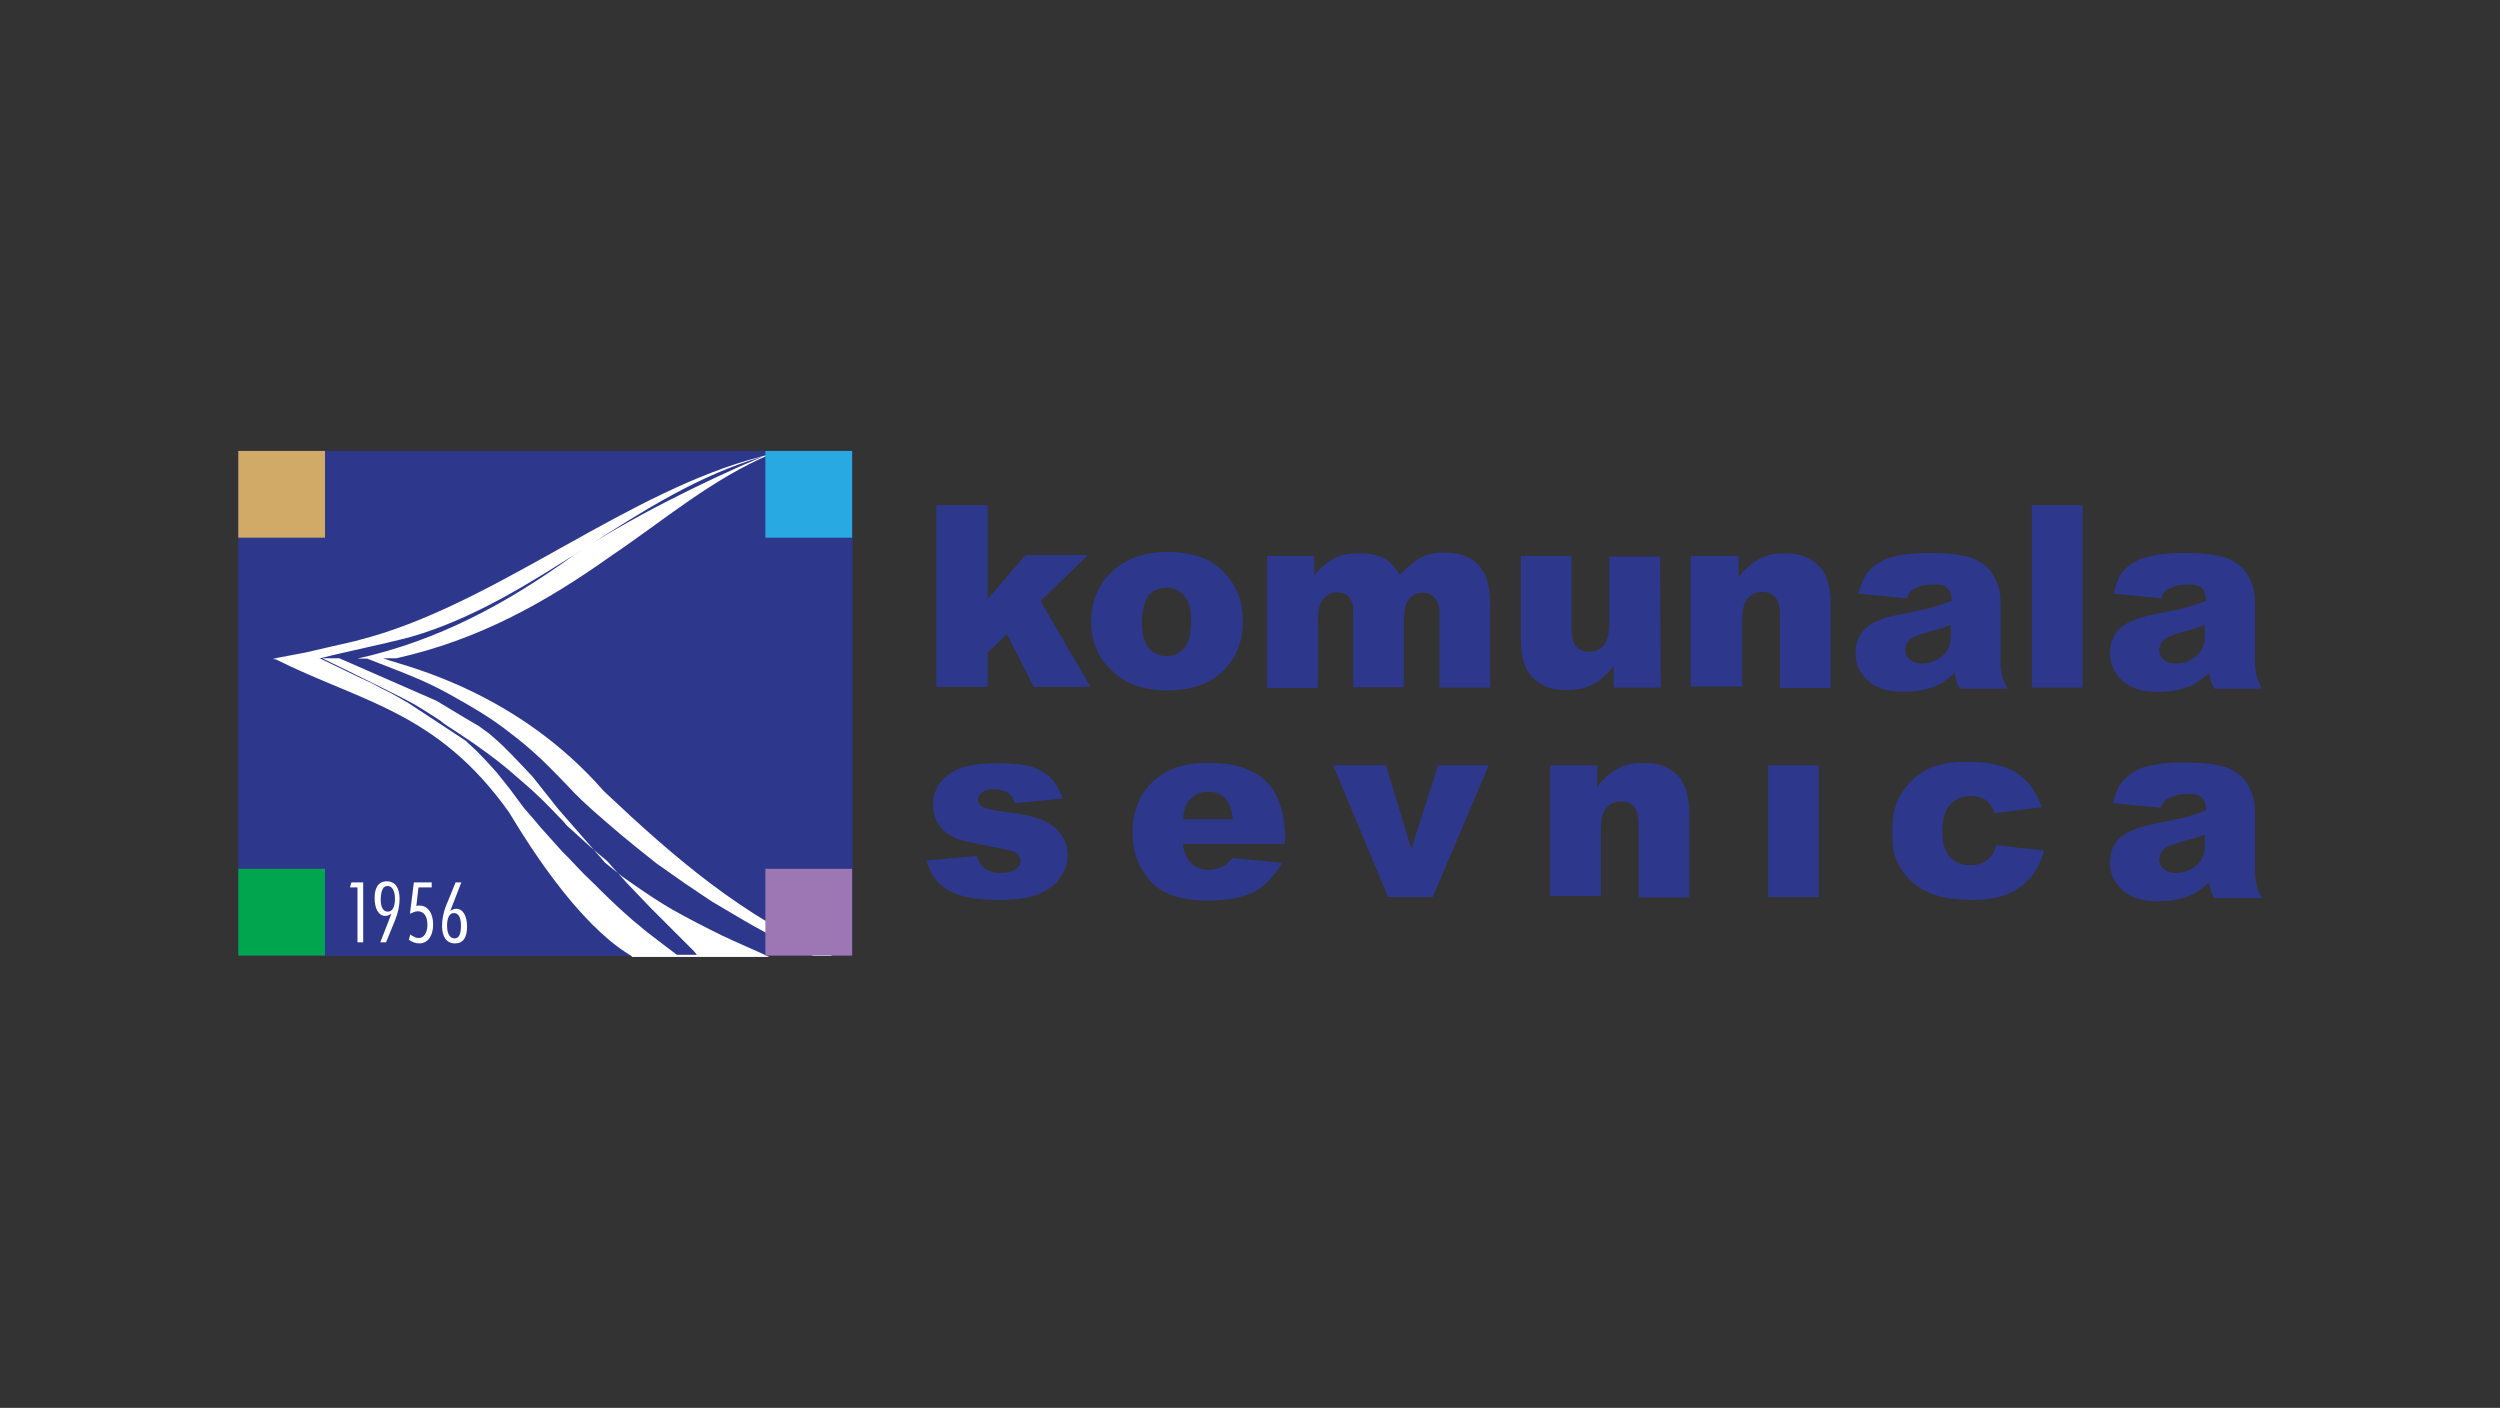 <?xml version="1.0" encoding="utf-8"?>
<!-- Generator: Adobe Illustrator 15.0.0, SVG Export Plug-In  -->
<!DOCTYPE svg PUBLIC "-//W3C//DTD SVG 1.1//EN" "http://www.w3.org/Graphics/SVG/1.1/DTD/svg11.dtd">
<svg version="1.1"
	 xmlns="http://www.w3.org/2000/svg" xmlns:xlink="http://www.w3.org/1999/xlink" xmlns:a="http://ns.adobe.com/AdobeSVGViewerExtensions/3.0/"
	 x="0px" y="0px" width="380px" height="214px" viewBox="0.006 -0.005 380 214" enable-background="new 0.006 -0.005 380 214"
	 xml:space="preserve">
<rect x="0.006" y="-0.005" width="380" height="214" fill="#333333" stroke="none"/>
<defs>
</defs>
<rect fill="none" width="380.014" height="213.987"/>
<g>
	<g>
		<defs>
			<rect id="SVGID_1_" x="36.227" y="68.536" width="307.56" height="76.917"/>
		</defs>
		<clipPath id="SVGID_3_">
			<use xlink:href="#SVGID_1_"  overflow="visible"/>
		</clipPath>
		<rect x="36.227" y="68.536" clip-path="url(#SVGID_3_)" fill="#2D388D" width="93.353" height="76.755"/>
		<g clip-path="url(#SVGID_3_)">
			<defs>
				<rect id="SVGID_2_" x="36.227" y="68.536" width="307.56" height="76.917"/>
			</defs>
			<clipPath id="SVGID_4_">
				<use xlink:href="#SVGID_2_"  overflow="visible"/>
			</clipPath>
			<path clip-path="url(#SVGID_4_)" fill="#FFFFFF" d="M68.989,138.781c0.706,0,1.085,0.65,1.085,1.898
				c0,1.356-0.325,1.952-0.977,1.952c-0.705,0-1.139-0.704-1.139-1.952C67.959,139.487,68.338,138.781,68.989,138.781
				 M70.128,134.117H69.26l-1.355,3.308c-0.488,1.14-0.705,2.278-0.705,3.311c0,1.68,0.705,2.656,1.953,2.656
				c1.247,0,1.844-0.867,1.844-2.549c0-1.681-0.65-2.712-1.627-2.712c-0.326,0-0.597,0.108-0.922,0.325L70.128,134.117z
				 M65.626,134.117h-2.712l-0.597,4.773c0.488-0.218,0.813-0.381,1.193-0.381c0.922,0,1.465,0.76,1.465,2.062
				c0,1.193-0.543,2.008-1.303,2.008c-0.433,0-0.759-0.164-1.302-0.543l-0.217,0.813c0.488,0.326,1.031,0.543,1.573,0.543
				c1.302,0,2.116-1.139,2.116-2.874c0-1.736-0.814-2.875-2.063-2.875c-0.162,0-0.271,0-0.488,0.055l0.326-2.821h2.007V134.117z
				 M58.9,134.659c0.705,0,1.139,0.705,1.139,1.953c0,1.247-0.38,1.952-1.085,1.952c-0.706,0-1.085-0.65-1.085-1.898
				C57.924,135.31,58.248,134.659,58.9,134.659 M57.815,143.229h0.867l1.356-3.31c0.488-1.193,0.705-2.277,0.705-3.308
				c0-1.682-0.705-2.658-1.952-2.658c-1.193,0-1.845,0.868-1.845,2.549c0,1.682,0.651,2.712,1.627,2.712
				c0.326,0,0.543-0.107,0.922-0.324L57.815,143.229z M55.266,134.117h-1.844l-0.217,0.759h1.139v8.354h0.868v-9.112H55.266z"/>
			<path clip-path="url(#SVGID_4_)" fill="#FFFFFF" d="M91.771,120.229c-13.073-14.971-29.671-18.876-32.763-19.906
				c-0.217-0.055-0.217-0.109-0.435-0.163c-0.217-0.055-0.326-0.108-0.271-0.108h1.952c12.368-2.767,22.511-8.354,32.655-15.568
				c8.136-5.479,15.242-11.662,24.354-15.513c-0.542,0.162-1.084,0.271-1.572,0.433c-19.962,5.1-39.381,21.644-59.343,27.394
				c-1.085,0.271-2.062,0.597-3.092,0.813c-2.278,0.543-4.61,1.031-6.835,1.573c-3.742,0.705-5.75,1.03-4.502,1.03h-0.108h0.108
				c13.019,6.51,24.571,7.92,35.475,23.271c11.825,19.744,19.148,21.697,18.66,21.968h20.884c-2.278-1.084-4.773-2.116-7.052-3.2
				c-2.657-1.302-5.099-2.55-7.702-4.014c-1.953-1.139-3.581-2.225-5.316-3.417l-2.332-1.627l-2.55-2.062l-7.105-8.138l-3.96-4.99
				c-1.41-1.465-2.821-3.038-4.285-4.448c-0.705-0.705-1.465-1.355-2.278-2.061l-1.573-1.139l-1.573-0.923l-4.882-2.929
				l-14.754-6.455h-2.604l4.123,2.007l5.913,2.93l2.441,1.247l1.626,0.868l1.248,0.759c0.543,0.326,1.085,0.705,1.628,1.031
				c0.379,0.217,0.704,0.488,1.139,0.759c0.217,0.217,0.488,0.381,0.705,0.543l2.062,1.355l1.952,1.302
				c0.814,0.598,1.628,1.14,2.495,1.791c1.031,0.759,2.062,1.572,3.038,2.387l3.31,2.875l1.627,1.519l1.302,1.302
				c0.705,0.705,1.302,1.41,2.007,2.061l0.488,0.598c0.217,0.217,0.379,0.379,0.65,0.596c0.977,0.868,1.953,1.791,2.929,2.658
				c0.814,0.705,1.628,1.41,2.495,2.115c0.435,0.381,0.761,0.869,1.14,1.248l2.062,2.278l3.526,3.688l3.146,3.146l2.604,2.604
				c0.435,0.435,0.922,0.867,1.302,1.411h-3.037l-2.93-2.225c-0.65-0.489-1.247-0.977-1.897-1.464
				c-0.598-0.543-1.248-1.031-1.899-1.573c-0.704-0.652-1.41-1.248-2.115-1.899c-0.868-0.813-1.735-1.627-2.604-2.495
				s-1.735-1.736-2.604-2.549c-1.139-1.14-2.169-2.333-3.362-3.472l-3.255-3.635c-0.867-1.031-1.736-2.062-2.604-3.037l-2.17-2.93
				c-0.65-0.814-1.302-1.627-1.953-2.44l-1.572-1.736l-1.41-1.464l-1.736-1.628l-8.57-5.642c-0.814-0.488-1.682-0.977-2.55-1.464
				c-0.759-0.435-1.573-0.76-2.332-1.194c-0.271-0.162-0.543-0.271-0.813-0.434c-2.604-1.193-5.316-2.55-7.812-3.743h-0.217
				c4.394-1.139,9.275-2.061,13.995-3.309c19.419-5.642,34.228-21.86,53.43-27.393c-9.222,3.905-20.559,9.547-28.749,15.025
				c-10.09,7.269-20.45,12.91-32.817,15.676h1.465c2.169,0.868,4.394,1.682,6.617,2.604c2.115,0.869,3.959,1.736,5.912,2.821
				c3.363,1.898,6.184,3.472,9.33,5.967c2.875,2.17,5.099,4.286,7.757,7.052c1.573,1.627,2.17,2.387,4.611,4.557
				c3.146,2.767,4.882,4.284,9.764,8.136c1.464,1.031,2.929,2.062,4.394,3.093l3.96,2.657c3.037,1.79,5.587,3.363,8.462,4.882
				l3.58,1.79l3.418,1.628h-6.564h9.493C112.764,139.215,102.566,130.429,91.771,120.229"/>
			<rect x="116.344" y="132.056" clip-path="url(#SVGID_4_)" fill="#9D77B3" width="13.182" height="13.181"/>
			<rect x="116.344" y="68.536" clip-path="url(#SVGID_4_)" fill="#29A9E1" width="13.182" height="13.182"/>
			<rect x="36.227" y="68.536" clip-path="url(#SVGID_4_)" fill="#D1AA67" width="13.182" height="13.182"/>
			<rect x="36.227" y="132.056" clip-path="url(#SVGID_4_)" fill="#01A54E" width="13.182" height="13.181"/>
			<path clip-path="url(#SVGID_4_)" fill="#2D388D" d="M335.107,95.007c-1.03,0.435-2.17,0.705-3.309,1.031
				c-1.573,0.434-2.496,0.813-2.93,1.247c-0.434,0.435-0.65,0.922-0.65,1.465c0,0.651,0.217,1.139,0.65,1.464
				c0.434,0.435,1.03,0.651,1.899,0.651c0.813,0,1.681-0.217,2.387-0.651c0.704-0.434,1.247-0.921,1.572-1.572
				s0.435-1.356,0.435-2.278L335.107,95.007z M328.544,90.938l-7.269-0.704c0.326-1.248,0.705-2.279,1.14-3.038
				c0.542-0.705,1.247-1.356,2.278-1.898c0.705-0.435,1.681-0.705,2.929-0.922c1.247-0.218,2.604-0.326,3.96-0.326
				c2.277,0,4.177,0.108,5.532,0.435c1.356,0.217,2.604,0.813,3.526,1.681c0.65,0.543,1.139,1.356,1.573,2.387
				c0.434,1.031,0.542,1.953,0.542,3.038v8.842c0,0.922,0.108,1.682,0.217,2.17c0.108,0.542,0.434,1.247,0.813,2.061h-7.159
				c-0.326-0.542-0.543-0.922-0.543-1.139c-0.108-0.325-0.217-0.705-0.325-1.248c-1.031,0.923-1.953,1.682-3.038,2.062
				c-1.355,0.543-2.93,0.813-4.664,0.813c-2.388,0-4.178-0.542-5.425-1.682c-1.248-1.139-1.899-2.495-1.899-4.067
				c0-1.573,0.435-2.821,1.357-3.743c0.922-0.923,2.494-1.682,4.881-2.17c2.929-0.65,4.773-0.922,5.642-1.247
				c0.814-0.218,1.79-0.543,2.712-0.923c0-0.922-0.217-1.573-0.65-1.953c-0.434-0.379-1.031-0.542-2.062-0.542
				c-1.247,0-2.169,0.217-2.821,0.65C329.195,89.528,328.761,90.126,328.544,90.938 M308.854,76.781h7.703V104.5h-7.703V76.781z
				 M296.486,95.007c-1.03,0.435-2.17,0.705-3.31,1.031c-1.572,0.434-2.495,0.813-2.929,1.247c-0.434,0.435-0.65,0.922-0.65,1.465
				c0,0.651,0.217,1.139,0.65,1.464c0.434,0.435,1.031,0.651,1.898,0.651c0.814,0,1.682-0.217,2.387-0.651
				c0.706-0.434,1.248-0.921,1.573-1.572s0.434-1.356,0.434-2.278v-1.356H296.486z M289.814,90.938l-7.323-0.704
				c0.325-1.248,0.705-2.279,1.247-3.038c0.543-0.705,1.248-1.356,2.278-1.898c0.705-0.435,1.683-0.705,2.93-0.922
				c1.248-0.218,2.604-0.326,3.96-0.326c2.278,0,4.177,0.108,5.533,0.435c1.355,0.217,2.604,0.813,3.525,1.681
				c0.651,0.543,1.139,1.356,1.572,2.387c0.435,1.031,0.543,1.953,0.543,3.038v8.842c0,0.922,0.108,1.682,0.217,2.17
				c0.109,0.542,0.435,1.247,0.814,2.061h-7.16c-0.326-0.542-0.543-0.922-0.543-1.139c-0.108-0.325-0.217-0.705-0.325-1.248
				c-1.03,0.923-1.952,1.682-3.038,2.062c-1.355,0.543-2.929,0.813-4.665,0.813c-2.386,0-4.177-0.542-5.424-1.682
				c-1.248-1.139-1.898-2.495-1.898-4.067c0-1.573,0.434-2.821,1.355-3.743c0.923-0.923,2.495-1.682,4.882-2.17
				c2.93-0.65,4.774-0.922,5.642-1.247c0.813-0.218,1.79-0.543,2.713-0.923c0-0.922-0.218-1.573-0.651-1.953
				c-0.434-0.434-1.031-0.542-2.062-0.542c-1.247,0-2.17,0.217-2.82,0.65C290.52,89.528,290.14,90.126,289.814,90.938
				 M257.105,84.484h7.16v3.254c1.03-1.356,2.17-2.278,3.254-2.82c1.14-0.65,2.388-0.813,3.961-0.813c2.061,0,3.742,0.65,4.99,1.898
				c1.248,1.247,1.79,3.254,1.79,5.857v12.693h-7.703V93.488c0-1.247-0.217-2.17-0.705-2.713c-0.543-0.541-1.139-0.813-1.952-0.813
				c-0.922,0-1.683,0.326-2.278,1.031c-0.651,0.705-0.814,1.953-0.814,3.742v9.602h-7.811V84.484H257.105z M252.44,104.5h-7.16
				v-3.255c-1.03,1.356-2.169,2.278-3.254,2.82c-1.086,0.543-2.388,0.814-4.069,0.814c-2.061,0-3.742-0.651-4.99-1.899
				c-1.247-1.247-1.79-3.255-1.79-5.858V84.484h7.703V95.55c0,1.247,0.217,2.17,0.705,2.712c0.542,0.542,1.139,0.813,1.953,0.813
				c0.922,0,1.682-0.325,2.277-1.03c0.597-0.706,0.814-1.953,0.814-3.743v-9.709h7.702L252.44,104.5z M192.61,84.484h7.16v2.929
				c1.029-1.248,2.061-2.062,3.146-2.604c1.086-0.542,2.278-0.705,3.852-0.705s2.82,0.325,3.743,0.813
				c0.922,0.542,1.681,1.464,2.277,2.495c1.248-1.356,2.278-2.17,3.31-2.712c1.03-0.543,2.17-0.705,3.634-0.705
				c2.17,0,3.852,0.65,4.991,1.898c1.247,1.247,1.79,3.254,1.79,6.021V104.5h-7.703V93.054c0-0.922-0.217-1.572-0.542-1.952
				c-0.543-0.705-1.14-1.03-1.898-1.03c-0.923,0-1.683,0.325-2.17,0.922c-0.488,0.597-0.813,1.682-0.813,3.146v10.306h-7.703V93.488
				c0-0.813,0-1.465-0.108-1.79c-0.217-0.542-0.434-0.923-0.814-1.248c-0.434-0.324-0.813-0.434-1.464-0.434
				c-0.813,0-1.573,0.325-2.17,1.031c-0.543,0.65-0.813,1.79-0.813,3.309v10.197h-7.702V84.484z M173.57,94.519
				c0,1.79,0.326,3.146,1.031,3.96c0.705,0.814,1.681,1.247,2.712,1.247c1.14,0,1.953-0.433,2.712-1.247
				c0.706-0.813,1.031-2.17,1.031-4.068c0-1.79-0.325-3.037-1.031-3.852c-0.705-0.813-1.572-1.247-2.712-1.247
				s-2.062,0.434-2.82,1.247C174.005,91.481,173.57,92.729,173.57,94.519 M165.868,94.519c0-3.037,1.03-5.641,3.146-7.594
				c2.062-1.953,4.883-3.037,8.354-3.037c4.068,0,7.106,1.139,9.059,3.525c1.683,1.898,2.495,4.177,2.495,6.997
				c0,3.146-1.03,5.642-3.037,7.595c-2.062,1.952-4.882,2.929-8.462,2.929c-3.255,0-5.858-0.813-7.812-2.495
				C167.115,100.432,165.868,97.828,165.868,94.519 M142.326,76.781h7.812v14.267l5.75-6.672h9.438l-7.159,6.997l7.594,13.019
				h-8.625l-4.068-8.028l-2.929,2.82v5.208h-7.812V76.781z"/>
			<path clip-path="url(#SVGID_4_)" fill="#2D388D" d="M335.107,126.848c-1.03,0.434-2.17,0.705-3.309,1.031
				c-1.573,0.434-2.496,0.813-2.93,1.247c-0.434,0.434-0.65,0.922-0.65,1.465c0,0.65,0.217,1.139,0.65,1.465
				c0.434,0.434,1.03,0.65,1.899,0.65c0.813,0,1.681-0.217,2.387-0.65c0.704-0.436,1.247-0.922,1.572-1.574
				c0.325-0.65,0.435-1.355,0.435-2.277L335.107,126.848z M328.436,122.779l-7.269-0.705c0.325-1.247,0.705-2.277,1.248-3.038
				c0.542-0.704,1.247-1.355,2.277-1.897c0.706-0.435,1.682-0.705,2.93-0.922c1.247-0.217,2.604-0.326,3.96-0.326
				c2.277,0,4.177,0.109,5.532,0.434c1.356,0.217,2.604,0.814,3.526,1.683c0.65,0.543,1.139,1.355,1.572,2.387
				c0.435,1.03,0.543,1.952,0.543,3.037v8.842c0,0.922,0.108,1.681,0.217,2.17c0.108,0.542,0.434,1.248,0.813,2.061h-7.159
				c-0.326-0.541-0.543-0.922-0.543-1.139c-0.108-0.325-0.217-0.705-0.325-1.248c-1.031,0.923-1.953,1.682-3.038,2.062
				c-1.355,0.542-2.93,0.813-4.664,0.813c-2.388,0-4.178-0.543-5.425-1.682c-1.248-1.139-1.899-2.495-1.899-4.068
				c0-1.572,0.435-2.82,1.357-3.743c0.922-0.921,2.494-1.681,4.881-2.169c2.929-0.65,4.773-0.922,5.642-1.248
				c0.813-0.217,1.79-0.541,2.712-0.922c0-0.922-0.217-1.573-0.65-1.952c-0.434-0.435-1.031-0.544-2.062-0.544
				c-1.247,0-2.169,0.218-2.821,0.651C329.195,121.314,328.761,121.911,328.436,122.779 M303.43,128.475l7.268,0.815
				c-0.433,1.572-1.03,2.819-1.952,3.959c-0.922,1.139-2.062,1.953-3.525,2.604c-1.465,0.65-3.255,0.922-5.425,0.922
				c-2.062,0-3.852-0.217-5.315-0.65c-1.465-0.434-2.604-1.031-3.635-1.899c-1.03-0.922-1.898-1.898-2.387-3.146
				c-0.65-1.14-0.813-2.821-0.813-4.773c0-2.061,0.325-3.743,1.031-5.099c0.541-1.031,1.247-1.899,2.061-2.712
				c0.922-0.814,1.791-1.356,2.713-1.791c1.464-0.651,3.417-0.922,5.749-0.922c3.255,0,5.75,0.651,7.485,1.79
				c1.682,1.14,2.93,2.929,3.635,5.1l-7.16,0.922c-0.217-0.814-0.651-1.465-1.247-1.953c-0.651-0.434-1.356-0.651-2.388-0.651
				c-1.247,0-2.278,0.435-3.146,1.356c-0.813,0.922-1.139,2.278-1.139,4.177c0,1.682,0.434,2.93,1.139,3.742
				c0.813,0.814,1.79,1.248,3.037,1.248c1.03,0,1.898-0.217,2.496-0.705C302.616,130.374,303.158,129.614,303.43,128.475
				 M268.768,116.324h7.703v20.017h-7.703V116.324z M235.625,116.324h7.16v3.255c1.03-1.355,2.17-2.277,3.255-2.82
				c1.14-0.651,2.387-0.813,3.959-0.813c2.062,0,3.743,0.65,4.991,1.898c1.247,1.247,1.79,3.254,1.79,5.858v12.692h-7.703v-11.065
				c0-1.248-0.217-2.17-0.705-2.712c-0.542-0.543-1.139-0.814-1.952-0.814c-0.923,0-1.682,0.326-2.278,1.031
				c-0.651,0.706-0.814,1.952-0.814,3.743v9.601h-7.702V116.324z M202.645,116.324h8.028l3.852,12.693l4.068-12.693h7.702
				l-8.517,20.017h-6.78L202.645,116.324z M187.402,124.516c-0.107-1.465-0.542-2.496-1.247-3.254
				c-0.651-0.651-1.465-0.923-2.604-0.923c-1.248,0-2.171,0.542-2.93,1.464c-0.434,0.652-0.705,1.465-0.813,2.713H187.402z
				 M195.214,128.258h-15.405c0.108,1.248,0.542,2.171,1.031,2.712c0.705,0.814,1.681,1.248,2.929,1.248
				c0.705,0,1.465-0.217,2.17-0.542c0.434-0.218,0.813-0.651,1.356-1.247l7.594,0.705c-1.14,1.952-2.496,3.417-4.177,4.393
				c-1.683,0.814-3.96,1.357-7.106,1.357c-2.604,0-4.773-0.436-6.238-1.141c-1.572-0.704-2.82-1.952-3.742-3.525
				c-1.031-1.682-1.465-3.526-1.465-5.749c0-3.146,1.031-5.642,3.037-7.595c1.953-1.952,4.774-2.929,8.354-2.929
				c2.929,0,5.099,0.434,6.78,1.356c1.682,0.813,2.929,2.061,3.742,3.743c0.814,1.681,1.248,3.741,1.248,6.453v0.706h-0.108V128.258
				z M140.861,130.808l7.595-0.705c0.325,0.922,0.705,1.573,1.356,1.953c0.542,0.434,1.355,0.65,2.277,0.65
				c1.031,0,1.898-0.217,2.387-0.65c0.434-0.326,0.651-0.705,0.651-1.248s-0.326-0.922-0.813-1.248
				c-0.435-0.217-1.573-0.542-3.309-0.813c-2.713-0.542-4.503-0.922-5.533-1.248c-1.03-0.434-1.898-1.029-2.604-1.952
				c-0.705-0.922-1.03-1.952-1.03-3.254c0-1.356,0.433-2.495,1.139-3.418c0.705-0.923,1.898-1.682,3.146-2.17
				c1.355-0.434,3.146-0.704,5.424-0.704c2.387,0,4.177,0.217,5.315,0.541c1.14,0.435,2.062,0.923,2.821,1.683
				c0.705,0.705,1.356,1.79,1.897,3.146l-7.268,0.705c-0.217-0.65-0.543-1.139-0.922-1.464c-0.651-0.435-1.356-0.651-2.17-0.651
				c-0.814,0-1.465,0.108-1.898,0.435c-0.435,0.325-0.651,0.704-0.651,1.139c0,0.542,0.217,0.813,0.705,1.14
				c0.543,0.217,1.573,0.542,3.31,0.704c2.495,0.326,4.502,0.705,5.749,1.248c1.248,0.543,2.17,1.248,2.82,2.17
				c0.651,0.923,1.031,1.952,1.031,3.146c0,1.194-0.325,2.278-1.031,3.31c-0.705,1.139-1.789,1.953-3.309,2.604
				c-1.464,0.65-3.525,0.922-6.13,0.922c-3.634,0-6.237-0.543-7.811-1.572C142.326,134.225,141.404,132.761,140.861,130.808"/>
		</g>
	</g>
</g>
</svg>
